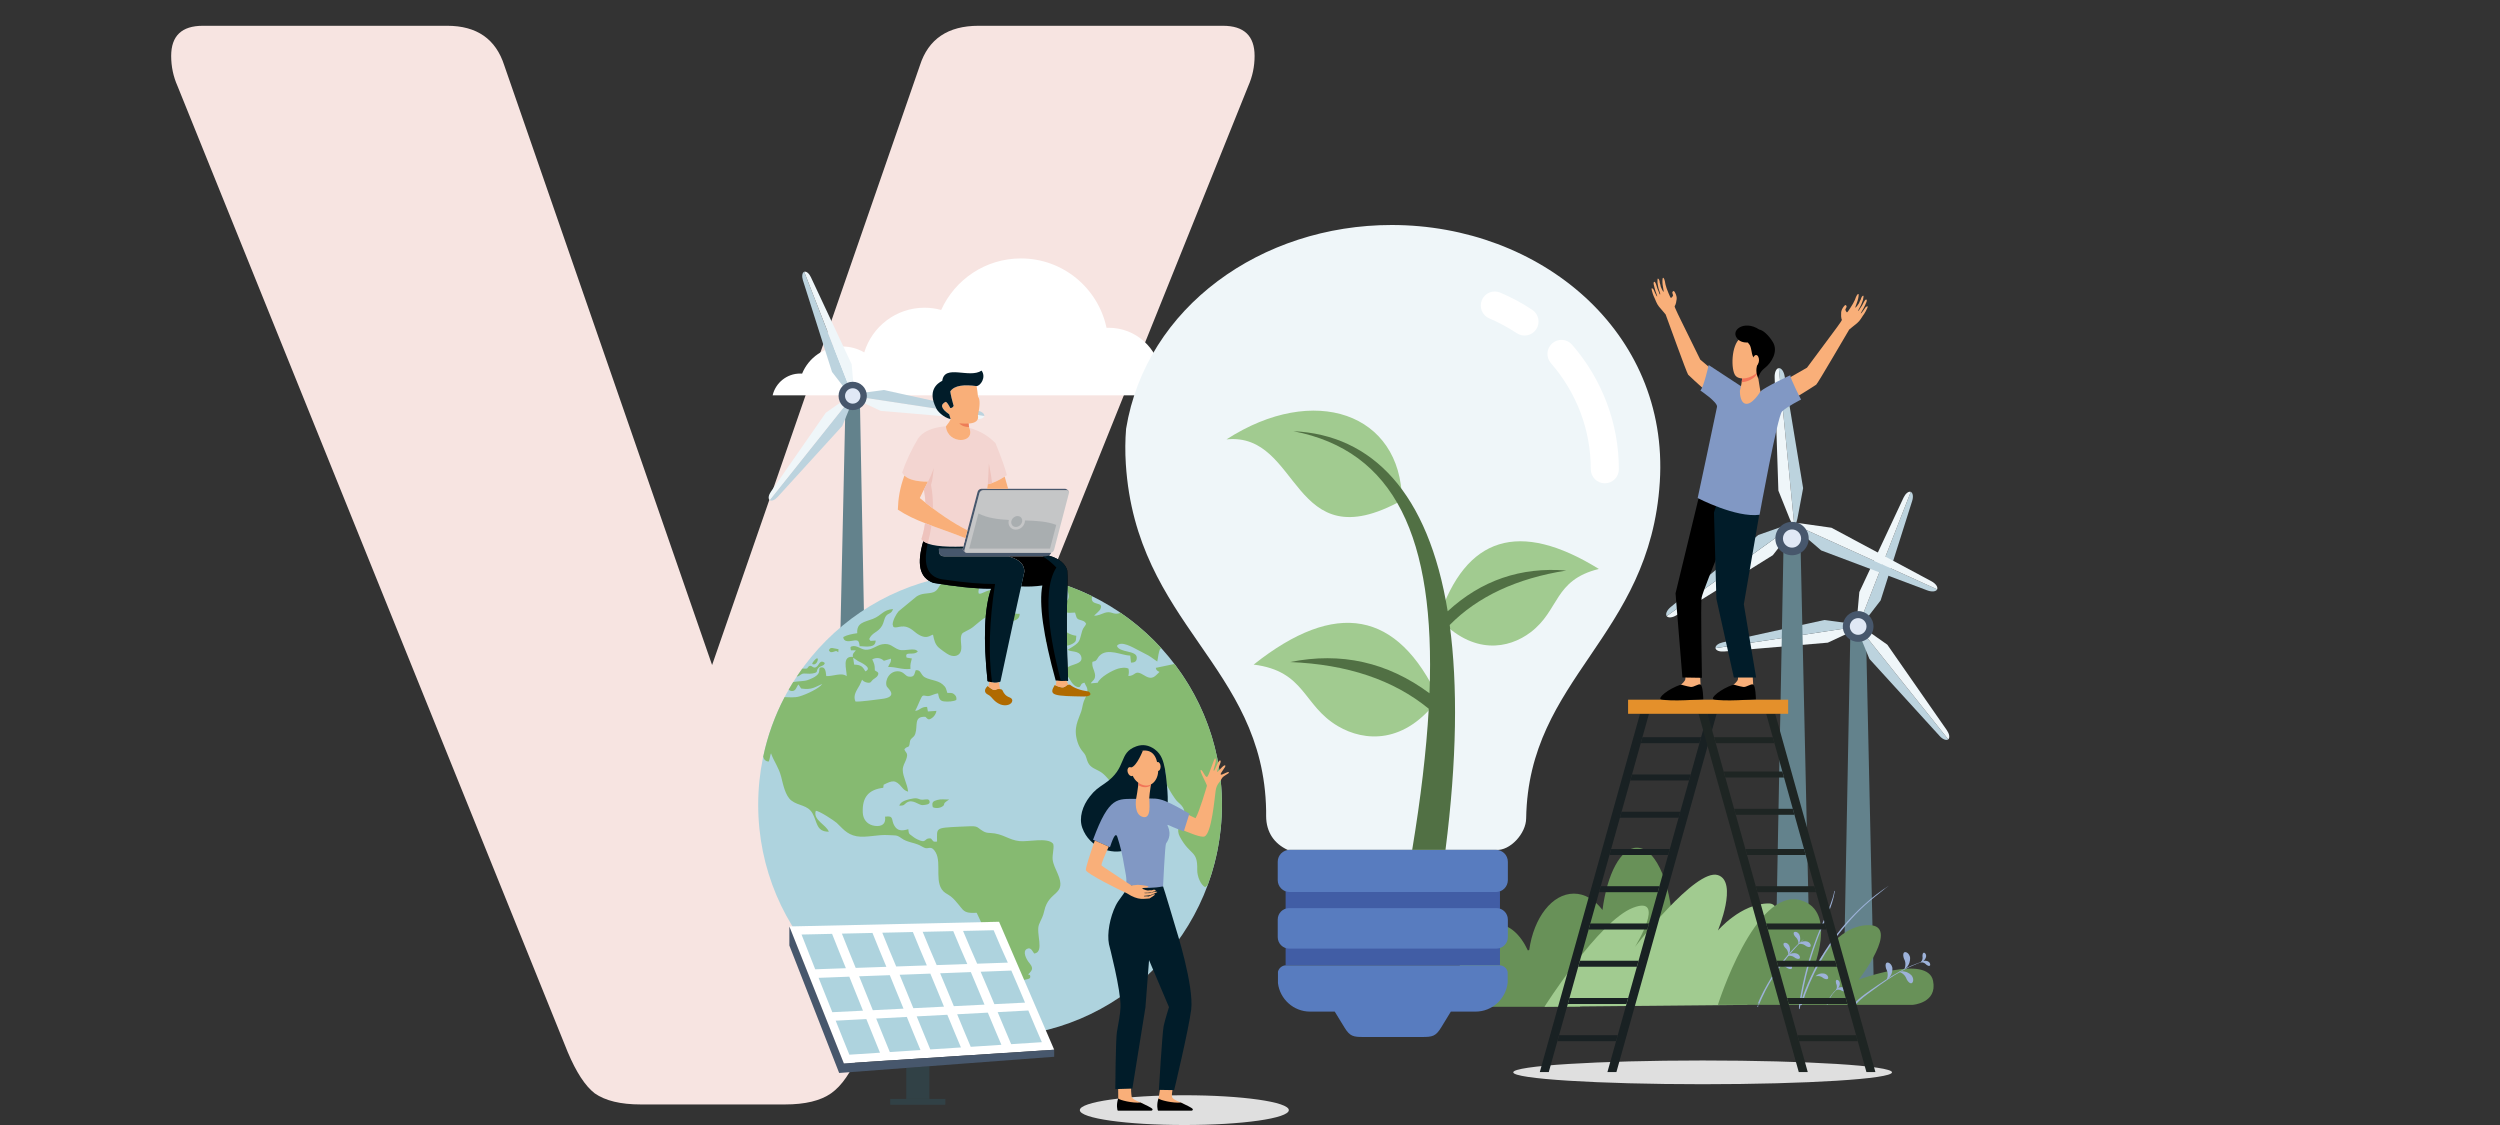 <svg width="400" height="180" viewBox="0 0 400 180" fill="none" xmlns="http://www.w3.org/2000/svg">
<rect x="0" y="0" width="400" height="180" fill="#333333" stroke="none"/>
<path d="M102.513 176.712C99.299 176.712 96.845 176.119 95.153 174.935C93.63 173.751 92.192 171.551 90.838 168.336L28.403 13.77C27.726 12.247 27.388 10.64 27.388 8.948C27.388 5.733 29.08 4.125 32.464 4.125H71.549C76.287 4.125 79.333 6.24 80.686 10.47L113.935 106.408L147.183 10.47C148.536 6.24 151.667 4.125 156.574 4.125H195.659C199.043 4.125 200.735 5.733 200.735 8.948C200.735 10.64 200.397 12.247 199.72 13.77L137.538 168.336C136.185 171.551 134.662 173.751 132.97 174.935C131.278 176.119 128.824 176.712 125.61 176.712H102.513Z" fill="#F7E4E1"/>
<g clip-path="url(#clip0_8162_22001)">
<path fill-rule="evenodd" clip-rule="evenodd" d="M189.352 63.256H123.62C124.091 61.258 125.887 59.767 128.029 59.767C128.129 59.767 128.235 59.774 128.337 59.782C129.374 57.235 131.87 55.44 134.783 55.44C136.061 55.44 137.254 55.786 138.281 56.385C139.537 52.248 143.375 49.235 147.918 49.235C148.839 49.235 149.736 49.357 150.588 49.595C152.786 44.732 157.675 41.349 163.349 41.349C170.08 41.349 175.703 46.109 177.045 52.45C177.16 52.446 177.273 52.443 177.386 52.443C181.7 52.443 185.258 55.672 185.784 59.848C187.54 60.179 188.945 61.527 189.352 63.256Z" fill="white"/>
<path fill-rule="evenodd" clip-rule="evenodd" d="M296.075 100.235H298.534L299.815 158.039H294.976L296.075 100.235Z" fill="#63828C"/>
<path fill-rule="evenodd" clip-rule="evenodd" d="M305.723 78.698L297.305 100.235C297.672 100.298 298.031 99.788 298.409 99.298L300.901 96.063L305.944 80.163C306.154 79.506 306.092 78.87 305.724 78.698H305.723Z" fill="#BCD3DE"/>
<path fill-rule="evenodd" clip-rule="evenodd" d="M305.723 78.698L297.305 100.235C296.993 100.033 297.074 99.413 297.13 98.795L297.493 94.729L304.568 79.621C304.858 79 305.338 78.571 305.723 78.697V78.698Z" fill="#EFF6F9"/>
<path fill-rule="evenodd" clip-rule="evenodd" d="M274.475 103.703L297.305 100.235C297.286 100.606 296.71 100.846 296.15 101.103L292.449 102.826L275.851 104.24C275.164 104.298 274.556 104.101 274.475 103.703Z" fill="#EFF6F9"/>
<path fill-rule="evenodd" clip-rule="evenodd" d="M274.475 103.703L297.305 100.236C297.178 99.887 296.558 99.829 295.944 99.744L291.902 99.2L275.63 102.779C274.959 102.925 274.436 103.296 274.475 103.703Z" fill="#BCD3DE"/>
<path fill-rule="evenodd" clip-rule="evenodd" d="M311.72 118.302L297.305 100.235C297.065 100.519 297.327 101.089 297.562 101.66L299.111 105.434L310.345 117.762C310.804 118.272 311.387 118.536 311.72 118.301V118.302Z" fill="#BCD3DE"/>
<path fill-rule="evenodd" clip-rule="evenodd" d="M311.721 118.302L297.305 100.235C297.635 100.064 298.131 100.445 298.636 100.798L301.971 103.15L311.498 116.837C311.89 117.405 312.021 118.03 311.721 118.302Z" fill="#EFF6F9"/>
<path fill-rule="evenodd" clip-rule="evenodd" d="M297.305 97.775C298.662 97.775 299.759 98.876 299.759 100.235C299.759 101.594 298.662 102.693 297.305 102.693C295.948 102.693 294.851 101.591 294.851 100.235C294.851 98.879 295.951 97.775 297.305 97.775Z" fill="#47576C"/>
<path fill-rule="evenodd" clip-rule="evenodd" d="M297.305 98.898C298.042 98.898 298.64 99.497 298.64 100.235C298.64 100.974 298.042 101.573 297.305 101.573C296.568 101.573 295.97 100.974 295.97 100.235C295.97 99.497 296.568 98.898 297.305 98.898Z" fill="#E0E8F5"/>
<path fill-rule="evenodd" clip-rule="evenodd" d="M285.387 86.166H288.064L289.456 149.038H284.191L285.387 86.166Z" fill="#63828C"/>
<path fill-rule="evenodd" clip-rule="evenodd" d="M284.606 58.896L287.075 83.924C287.457 83.807 287.56 83.131 287.684 82.474L288.5 78.106L285.544 60.201C285.423 59.463 285.051 58.875 284.607 58.897L284.606 58.896Z" fill="#BCD3DE"/>
<path fill-rule="evenodd" clip-rule="evenodd" d="M284.606 58.896L287.074 83.924C286.675 83.884 286.445 83.245 286.195 82.621L284.541 78.499L283.943 60.36C283.921 59.612 284.167 58.962 284.606 58.897V58.896Z" fill="#EFF6F9"/>
<path fill-rule="evenodd" clip-rule="evenodd" d="M266.665 98.579L287.074 83.925C287.24 84.292 286.798 84.81 286.385 85.342L283.649 88.836L268.261 98.421C267.627 98.817 266.941 98.926 266.665 98.578V98.579Z" fill="#EFF6F9"/>
<path fill-rule="evenodd" clip-rule="evenodd" d="M266.665 98.578L287.074 83.924C286.779 83.653 286.148 83.903 285.513 84.124L281.33 85.596L267.326 97.114C266.747 97.587 266.423 98.208 266.665 98.578Z" fill="#BCD3DE"/>
<path fill-rule="evenodd" clip-rule="evenodd" d="M309.949 94.299L287.073 83.925C286.982 84.317 287.515 84.742 288.024 85.178L291.391 88.069L308.352 94.457C309.053 94.722 309.745 94.695 309.949 94.298V94.299Z" fill="#BCD3DE"/>
<path fill-rule="evenodd" clip-rule="evenodd" d="M309.949 94.299L287.073 83.924C287.309 83.597 287.976 83.72 288.64 83.814L293.034 84.439L309.016 92.994C309.672 93.347 310.11 93.887 309.948 94.298L309.949 94.299Z" fill="#EFF6F9"/>
<path fill-rule="evenodd" clip-rule="evenodd" d="M286.725 83.496C288.197 83.496 289.392 84.692 289.392 86.166C289.392 87.64 288.197 88.84 286.725 88.84C285.253 88.84 284.055 87.645 284.055 86.166C284.055 84.687 285.251 83.496 286.725 83.496Z" fill="#47576C"/>
<path fill-rule="evenodd" clip-rule="evenodd" d="M286.725 84.711C287.526 84.711 288.176 85.368 288.176 86.166C288.176 86.964 287.527 87.624 286.725 87.624C285.924 87.624 285.273 86.974 285.273 86.166C285.273 85.358 285.922 84.711 286.725 84.711Z" fill="#E0E8F5"/>
<path fill-rule="evenodd" clip-rule="evenodd" d="M189.493 175.24C198.728 175.24 206.212 176.305 206.212 177.621C206.212 178.936 198.728 180.001 189.493 180.001C180.257 180.001 172.774 178.936 172.774 177.621C172.774 176.305 180.259 175.24 189.493 175.24Z" fill="#DFDFDF"/>
<path fill-rule="evenodd" clip-rule="evenodd" d="M137.57 63.35H135.3L134.119 116.678H138.583L137.57 63.35Z" fill="#63828C"/>
<path fill-rule="evenodd" clip-rule="evenodd" d="M128.67 43.486L136.434 63.35C136.096 63.408 135.766 62.941 135.42 62.489L133.122 59.507L128.463 44.834C128.275 44.231 128.33 43.641 128.671 43.485L128.67 43.486Z" fill="#BCD3DE"/>
<path fill-rule="evenodd" clip-rule="evenodd" d="M128.67 43.486L136.434 63.35C136.726 63.165 136.649 62.595 136.598 62.024L136.264 58.275L129.737 44.336C129.463 43.761 129.029 43.366 128.67 43.486Z" fill="#EFF6F9"/>
<path fill-rule="evenodd" clip-rule="evenodd" d="M157.496 66.549L136.434 63.35C136.452 63.691 136.986 63.915 137.5 64.153L140.911 65.741L156.229 67.045C156.856 67.1 157.418 66.919 157.495 66.547L157.496 66.549Z" fill="#EFF6F9"/>
<path fill-rule="evenodd" clip-rule="evenodd" d="M157.496 66.549L136.434 63.35C136.554 63.03 137.127 62.977 137.69 62.9L141.42 62.398L156.431 65.697C157.049 65.832 157.531 66.174 157.495 66.549H157.496Z" fill="#BCD3DE"/>
<path fill-rule="evenodd" clip-rule="evenodd" d="M123.14 80.019L136.434 63.35C136.657 63.612 136.414 64.139 136.199 64.667L134.769 68.15L124.409 79.524C123.984 79.993 123.446 80.24 123.141 80.019H123.14Z" fill="#BCD3DE"/>
<path fill-rule="evenodd" clip-rule="evenodd" d="M123.14 80.019L136.434 63.35C136.129 63.194 135.673 63.547 135.208 63.874L132.132 66.039L123.345 78.67C122.982 79.189 122.858 79.767 123.141 80.019H123.14Z" fill="#EFF6F9"/>
<path fill-rule="evenodd" clip-rule="evenodd" d="M136.434 61.083C135.186 61.083 134.17 62.1 134.17 63.35C134.17 64.6 135.186 65.618 136.434 65.618C137.682 65.618 138.699 64.604 138.699 63.35C138.699 62.096 137.686 61.083 136.434 61.083Z" fill="#47576C"/>
<path fill-rule="evenodd" clip-rule="evenodd" d="M136.434 62.119C135.757 62.119 135.204 62.672 135.204 63.35C135.204 64.028 135.757 64.586 136.434 64.586C137.11 64.586 137.668 64.033 137.668 63.35C137.668 62.667 137.116 62.119 136.434 62.119Z" fill="#E0E8F5"/>
<path fill-rule="evenodd" clip-rule="evenodd" d="M158.412 91.609C178.903 91.609 195.512 108.244 195.512 128.767C195.512 149.289 178.902 165.919 158.412 165.919C137.921 165.919 121.312 149.285 121.312 128.768C121.312 108.25 137.922 91.61 158.412 91.61V91.609Z" fill="#AED3DE"/>
<path fill-rule="evenodd" clip-rule="evenodd" d="M158.411 92.98C178.147 92.98 194.144 109 194.144 128.767C194.144 148.534 178.148 164.549 158.411 164.549C138.675 164.549 122.681 148.525 122.681 128.768C122.681 109.01 138.677 92.981 158.411 92.981V92.98Z" fill="#AED3DE"/>
<path fill-rule="evenodd" clip-rule="evenodd" d="M175.462 105.562C175.656 105.308 175.681 105.17 175.887 104.952C177.196 103.557 179.551 104.923 180.836 104.886L180.956 106.014C181.561 106.028 181.914 105.824 181.881 105.184C181.83 104.023 179.1 104.475 178.707 103.34C179.36 102.433 181.307 103.619 182.086 104.012C182.653 104.299 183.2 104.575 183.717 104.862C184.264 105.17 184.898 105.698 185.16 105.846C185.309 105.239 185.371 104.138 185.661 103.782C185.734 103.775 185.801 103.778 185.875 103.786C183.912 101.625 181.699 99.696 179.283 98.046C179.134 98.125 178.949 98.171 178.747 98.186C177.959 98.244 177.717 97.749 176.753 98.053C176.268 98.205 175.597 98.579 175.053 98.499C175.202 98.385 175.92 97.705 176.011 97.546C176.837 96.063 174.28 97.161 174.741 95.394C173.456 94.766 172.131 94.207 170.774 93.727C170.717 93.888 170.724 94.124 170.818 94.48C171.012 95.228 171.163 95.762 170.619 96.231C170.172 96.616 169.519 96.686 170.131 97.564C170.586 98.214 171.1 98.033 172.009 98.012C172.189 98.519 172.167 98.974 172.647 99.133C173.212 99.323 173.546 99.33 173.781 99.816C173.619 100.237 173.325 100.369 173.15 100.932C172.6 102.702 173.028 102.673 170.835 103.952C171.272 104.378 172.672 104.01 172.992 105.046C173.304 106.061 172.067 106.208 171.301 106.521C170.095 107.009 170.429 107.582 171.007 108.457C171.367 109.007 171.845 110.013 172.717 109.936C173.087 109.576 172.842 109.395 173.514 109.224C173.696 109.722 174.081 110.01 173.968 110.778C173.895 111.291 173.565 111.767 173.403 112.228C173.221 112.734 173.166 113.308 173 113.823C172.546 115.201 171.686 116.428 172.394 118.682C172.557 119.197 172.759 119.608 173.051 120.019C173.348 120.439 173.631 120.589 173.815 121.253C174.144 122.444 174.486 122.711 175.757 123.317C177.457 124.13 177.919 126.256 179.258 125.701C180.43 125.206 179.435 124.092 181.797 124.236C182.791 124.298 182.723 124.085 182.878 123.226C182.998 122.586 183.458 122.444 184.107 122.637C184.753 122.825 185.357 122.666 185.904 122.84C186.942 123.167 186.146 124.548 186.788 125.793C187.129 126.462 187.965 127.843 188.364 128.221C188.988 128.808 189.946 129.474 189.241 130.888C188.772 131.825 188.141 132.701 188.779 133.885C190.448 136.978 191.625 135.986 191.556 139.124C191.527 140.269 192.143 141.603 192.825 141.947C192.997 141.827 193.08 141.734 193.225 141.617C194.702 137.613 195.51 133.282 195.51 128.763C195.51 120.292 192.677 112.483 187.913 106.233L184.927 106.858C184.978 107.255 185.206 107.356 185.522 107.508C184.884 108.044 184.488 108.951 183.124 108.085C181.421 107.007 181.803 108.176 180.533 108.151C180.624 107.754 180.657 107.412 180.562 106.989C180.134 106.734 179.318 106.854 178.882 106.985C177.938 107.271 176.024 108.326 175.628 109.241L174.509 109.339C174.788 108.906 175.37 108.711 175.184 107.783C175.051 107.114 174.68 106.727 174.785 105.895C175.174 105.748 175.232 105.858 175.46 105.557L175.462 105.562ZM122.109 121.073C122.817 117.706 123.983 114.507 125.531 111.542C126.261 111.554 127.092 111.663 127.919 111.425C129.066 111.091 131.118 110.117 131.565 109.426C130.368 109.936 129.91 110.415 128.205 110.165C128.042 109.994 127.922 109.724 127.753 109.515C127.428 109.871 127.375 110.477 126.862 110.554C126.591 110.598 126.351 110.506 126.183 110.347C126.421 109.933 126.663 109.529 126.913 109.125C127.676 108.981 128.662 109.017 129.224 108.813C131.846 107.88 130.754 107.094 131.238 106.814C132.062 106.567 132.126 107.461 132.199 108.173C133.234 108.25 134.653 107.531 135.475 108.192C135.449 106.957 134.689 104.948 136.465 105.096C136.393 104.668 136.491 104.581 136.758 104.272C136.944 104.055 136.802 104.257 136.915 104.058H136.149C136.09 103.719 135.964 103.512 136.305 103.413C137.105 103.185 137.684 103.901 138.474 103.956C139.494 104.029 140.205 103.262 141.163 103.083C142.498 102.836 142.868 103.626 143.844 103.953C144.759 104.258 146.4 103.524 146.845 104.247C146.136 104.971 144.683 104.086 145.057 105.213L145.895 105.356C145.747 106.072 145.612 106.176 145.674 107.027C144.332 107.183 143.407 106.69 142.103 106.715C142.289 106.14 142.583 106.118 142.561 105.385L141.421 105.728C141.408 105.721 141.39 105.701 141.382 105.694C140.892 105.235 140.184 105.158 139.564 105.5C139.884 106.267 139.96 106.256 139.975 107.263C140.258 107.48 140.715 107.528 140.457 108.049C140.291 108.379 139.96 108.501 139.686 108.732C139.33 109.018 139.426 109.305 138.817 109.229C138.45 109.181 138.056 108.964 137.936 108.749C137.775 109.064 137.719 109.306 137.544 109.622C137.073 110.471 136.437 111.245 136.869 112.238C137.58 112.322 140.07 111.944 140.947 111.849C143.98 111.529 141.967 110.093 141.861 109.785C141.531 108.837 142.356 107.206 143.893 107.423C144.623 107.529 144.866 108.164 145.341 108.248C146.361 108.426 146.285 107.804 146.509 107.238C147.267 107.132 147.286 107.746 147.711 108.168C148.35 108.804 150.007 108.774 150.797 109.484C151.408 110.027 151.299 110.041 151.575 110.868C152.047 110.902 152.286 110.777 152.649 111.071C152.891 111.268 153.101 111.504 153.004 111.992C152.615 112.242 151.621 112.3 151.02 112.223C150.265 112.129 150.235 111.598 150.086 110.934C149.579 110.999 149.179 111.228 148.758 111.338C148.078 111.511 147.744 111.011 147.452 111.544C147.094 112.21 146.792 113.095 146.427 113.729C147.083 113.741 147.348 113.056 148.331 113.106L148.464 113.832L149.825 113.741C149.761 114.247 149.426 114.655 149.157 114.85C148.526 115.312 148.456 115.047 148.059 114.687C146.143 114.61 146.887 116.072 146.443 117.412C146.212 118.112 145.653 118.03 145.581 118.716C145.453 119.9 145.251 119.202 144.7 119.885C144.88 120.499 145.404 120.395 144.971 121.545C144.77 122.088 144.436 122.533 144.441 123.195C144.452 124.293 145.166 125.391 145.302 126.67C144.819 126.542 144.54 126.258 144.315 125.982C143.277 124.707 142.805 124.844 141.384 125.557L141.318 126.045C139.008 126.338 137.937 127.504 138.042 130.005C138.088 131.085 138.706 131.807 139.606 132.062C140.622 132.341 141.829 132.141 141.604 130.67C143.12 130.447 142.522 131.17 143.117 132.144C143.6 132.93 144.26 132.998 145.328 132.668C145.424 133.38 145.354 133.344 145.828 133.678C146.169 133.917 146.274 134.049 146.74 134.282C148.39 135.102 147.753 133.988 148.956 134.164C149.323 134.502 149.155 134.751 149.929 134.648C149.921 132.423 149.576 132.467 153.49 132.272C156.872 132.106 155.922 132.166 157.301 132.991C157.675 133.215 157.957 133.26 158.451 133.278C160.494 133.358 161.387 134.42 163.167 134.582C164.528 134.709 167.562 133.968 168.457 134.952C168.772 135.301 168.325 136.786 168.426 137.554C168.523 138.302 168.923 139.088 169.205 139.728C170.801 143.369 167.79 142.369 167.08 145.757C166.883 146.687 166.568 147.108 166.251 147.895C165.685 149.305 167.18 152.318 165.485 152.568C165.239 152.344 164.989 151.428 164.278 151.841C163.566 152.252 164.241 153.524 164.63 153.997C165.294 154.807 165.345 155.12 164.495 155.904L164.774 156.01C164.844 156.097 164.87 156.26 164.832 156.392C164.714 156.803 163.723 156.594 162.942 157.205C162.887 158.648 163.166 159.742 163.545 161.01C163.691 161.485 163.813 162.306 164.15 162.561C164.695 162.968 165.711 162.26 165.764 163.203C165.118 163.501 163.57 163.793 162.729 163.43C162.187 163.196 161.56 162.196 161.208 161.506L159.126 156.703C158.821 155.609 159.264 154.599 159.18 153.455C159.101 152.404 158.828 151.619 158.42 150.769C157.712 149.304 156.96 147.423 156.268 146.048C155.266 146.077 154.599 146.106 154.041 145.543C153.851 145.355 153.627 145.028 153.426 144.797C152.996 144.297 152.64 143.816 152.102 143.407C151.823 143.191 151.559 143.077 151.269 142.88C149.31 141.543 150.729 138.218 149.727 136.417C149.053 135.21 148.609 135.845 148.051 135.693C147.777 135.617 147.422 135.371 147.143 135.242C146.134 134.775 145.114 134.763 144.252 134.129C143.411 133.518 143.287 133.705 142.146 133.617C140.417 133.493 138.588 134.079 137.061 133.802C135.403 133.504 134.681 132.371 133.86 131.652C133.461 131.299 131.052 129.701 130.529 129.733C130.025 131.186 132.212 131.967 132.612 133.076C130.576 133.065 130.793 131.556 130.003 130.146C129.226 128.761 127.792 128.985 126.625 128.088C125.638 127.332 125.294 125.478 124.985 124.279C124.582 122.713 123.808 121.829 123.364 120.529L123.287 120.723C123.181 121.077 123.152 121.532 122.997 121.848C122.506 121.83 122.212 121.511 122.11 121.07L122.109 121.073ZM127.472 108.258C127.882 108.211 128.007 107.95 128.377 107.807C128.692 107.689 129.415 107.872 130.017 107.756C131.047 107.554 130.469 107.418 130.953 106.863C131.272 106.488 131.889 106.594 131.966 106.072C131.272 105.493 131.089 106.238 130.796 106.551C130.1 107.299 129.908 106.173 129.382 106.642C129.16 106.837 129.303 107.002 128.815 106.984C128.573 106.976 128.441 106.972 128.352 106.995C128.051 107.408 127.761 107.83 127.473 108.26L127.472 108.258ZM130.024 106.275C130.905 106.609 131.312 104.283 130.088 105.929C129.842 106.263 130.024 106.275 130.024 106.275ZM132.625 104.062C132.802 104.37 132.959 104.409 133.34 104.294C133.859 104.133 133.747 104.092 134.126 104.356L134.162 103.875C133.398 103.769 132.816 103.409 132.625 104.061V104.062ZM149.242 129.144C149.686 129.381 150.404 129.315 150.824 129.007C151.355 128.617 150.64 128.73 151.7 128.033C151.719 128.021 151.741 128.007 151.755 127.996L151.859 127.916C151.203 127.938 150.611 127.814 149.966 127.993C149.272 128.181 149.056 128.368 149.243 129.145L149.242 129.144ZM143.902 128.919C144.757 128.898 144.62 128.731 145.052 128.431C146.042 127.751 147.004 128.886 147.653 128.817C148.085 128.771 148.806 128.742 148.742 128.273C148.665 127.729 148.156 127.92 147.66 127.953C147.007 127.993 146.967 127.623 146.147 127.751C145.357 127.876 144.011 128.18 143.902 128.918V128.919ZM160.932 100.286C161.113 100.093 161.117 99.861 161.339 99.665C161.795 99.262 163.133 99.454 163.152 98.211C162.778 98.182 162.645 98.244 162.285 98.134C161.479 97.887 161.411 98.266 160.976 98.582C160.628 98.839 160.532 98.666 160.123 98.774C159.685 98.891 158.992 99.334 159.517 99.709C159.714 99.846 160.632 100.195 160.932 100.286ZM167.282 102.561C167.462 102.201 168.148 101.5 168.115 101.187C168.065 100.72 167.762 101.176 168.065 100.32C168.191 99.956 168.205 99.814 168.272 99.432C169.335 99.655 170.191 101.471 172.212 101.724C172.109 102.366 172.274 102.525 171.809 102.869C171.537 103.072 171.084 103.259 170.733 103.302C169.713 103.417 169.773 102.311 169.328 101.837C168.338 101.841 169.081 102.71 168.511 103.016C168.101 103.23 167.503 102.76 167.282 102.561ZM137.159 101.315C136.362 101.416 135.476 101.606 134.921 101.929C134.962 102.667 135.687 102.663 136.373 102.525C137.317 102.34 137.439 102.496 137.541 103.387C138.843 103.466 140.094 103.642 140.105 102.488L139.268 102.543C139.097 102.267 139.264 102.437 139.058 102.274C139.548 101.129 140.465 101.26 141.143 100.093C141.42 99.618 141.451 98.99 141.767 98.557C142.134 98.056 142.62 98.263 142.889 97.448C141.275 97.561 141.068 98.469 139.668 99.019C138.325 99.545 137.031 99.592 137.16 101.315H137.159ZM142.944 100.309C143.63 100.677 144.533 99.542 146.241 101C148.171 102.649 148.868 101.565 149.282 101.551C149.466 102.488 149.637 103.08 150.148 103.571C150.382 103.792 151.447 104.603 151.883 104.795C152.774 105.188 153.57 104.886 153.76 104.093C153.959 103.251 153.501 102.146 153.908 101.43C154.086 101.115 154.982 100.875 155.683 100.327C156.256 99.875 156.706 99.442 157.323 99.008C157.759 98.7 158.941 98.215 159.11 97.83C159.347 97.3 158.346 96.413 158.643 95.523C159.018 95.335 159.565 95.512 160.037 95.403C160.573 95.28 160.478 95.034 160.693 94.535C161.056 93.693 162.314 93.95 161.827 92.834C161.085 92.599 159.93 93.815 159.483 94.124C158.787 94.604 158.794 94.116 157.307 94.825C157.212 94.869 157.05 94.946 156.962 94.965C156.661 95.027 156.631 94.957 156.581 94.936C156.475 94.415 156.694 94.084 156.842 93.646C157.043 93.067 157.329 92.716 157.296 92.395C157.19 91.447 155.764 92.574 154.933 92.604C154.39 92.622 153.921 92.402 153.452 92.655C152.868 92.97 153.191 93.533 152.684 93.643C151.79 93.831 151.048 92.414 150.227 93.908C149.698 94.867 149.207 94.838 147.895 94.995C147.395 95.055 146.996 95.219 146.647 95.44L143.791 97.791C143.411 98.21 142.84 99.249 142.822 99.9L142.943 100.311L142.944 100.309ZM137.258 105.75L136.503 105.231L136.664 106.337C137.944 106.359 138.083 106.844 138.465 107.422C139.74 106.83 137.555 105.922 137.258 105.75Z" fill="#86BA71"/>
<path fill-rule="evenodd" clip-rule="evenodd" d="M239.438 147.861C241.463 147.861 243.27 149.499 244.459 152.074C244.532 152.045 244.606 152.019 244.675 151.994C245.408 146.833 248.328 142.98 251.822 142.98C253.582 142.98 255.16 143.964 256.398 145.599C257.141 139.82 259.326 135.632 261.909 135.632C265.099 135.632 267.686 142.042 267.686 149.945C267.686 150.654 267.665 151.351 267.624 152.03H258.916C259.044 152.832 259.123 153.669 259.148 154.522C259.166 155.094 259.122 155.657 259.073 156.204H252.185C252.632 157.313 252.882 158.566 252.882 159.896C252.882 160.3 252.86 160.699 252.813 161.089H233.011C232.967 160.538 232.941 159.976 232.941 159.407C232.941 153.033 235.851 147.862 239.439 147.862L239.438 147.861Z" fill="#689158"/>
<path fill-rule="evenodd" clip-rule="evenodd" d="M247.115 161.087C247.115 161.087 255.808 147.348 261.281 145.241C266.751 143.133 261.596 151.504 261.596 151.504C261.596 151.504 271.298 138.878 274.861 140.015C278.126 141.059 274.861 148.885 274.861 148.885C274.861 148.885 278.54 144.55 282.999 144.55C287.459 144.55 279.552 160.779 279.552 160.779L247.115 161.087Z" fill="#A1CB90"/>
<path fill-rule="evenodd" clip-rule="evenodd" d="M274.861 160.779C274.861 160.779 280.804 141.873 288.165 144.057C294.13 145.829 289.889 155.343 290.252 154.91C290.615 154.477 293.814 148.022 298.989 148.022C304.163 148.022 297.404 156.739 297.404 156.739C297.404 156.739 308.43 152.64 309.293 156.942C310.011 160.513 306.002 160.78 306.002 160.78H274.861V160.779Z" fill="#689158"/>
<path fill-rule="evenodd" clip-rule="evenodd" d="M302.216 141.732C301.868 141.945 301.549 142.229 301.23 142.482C299.495 143.867 297.733 145.207 295.338 148.024C292.137 151.791 289.748 156.069 288.285 160.742C288.234 160.908 287.973 160.835 288.028 160.669C288.975 157.665 290.321 154.791 292.012 152.134C296.582 144.96 302.283 141.694 302.218 141.731L302.216 141.732Z" fill="#9DB2D9"/>
<path fill-rule="evenodd" clip-rule="evenodd" d="M293.575 142.595C293.19 145.127 291.877 147.403 290.97 149.765C288.546 156.083 288.146 160.893 287.929 161.429C287.908 161.484 287.838 161.473 287.831 161.414C287.773 160.919 288.307 157.454 289.36 153.851C291.111 147.856 292.945 145.516 293.491 142.573C293.502 142.518 293.582 142.54 293.575 142.595Z" fill="#9DB2D9"/>
<path fill-rule="evenodd" clip-rule="evenodd" d="M288.564 150.3C286.165 152.691 284.077 155.406 282.512 158.421C282.075 159.263 281.705 160.137 281.319 161.008C281.268 161.125 281.072 161.044 281.115 160.92C281.158 160.802 281.202 160.685 281.242 160.564C281.268 160.492 281.396 160.495 281.384 160.583C281.366 160.708 281.351 160.83 281.337 160.954C281.264 160.942 281.191 160.932 281.114 160.92C281.71 159.343 282.533 157.823 283.421 156.397C286.085 152.124 288.835 150.027 288.563 150.3H288.564Z" fill="#9DB2D9"/>
<path fill-rule="evenodd" clip-rule="evenodd" d="M285.589 151.599C285.658 151.679 285.92 151.883 286.021 152.177C286.147 152.456 286.122 152.824 286.11 152.812C286.092 152.819 286.351 152.547 286.391 152.151C286.459 151.775 286.319 151.272 286.154 151.122C285.86 150.771 285.428 150.786 285.368 150.981C285.303 151.173 285.443 151.409 285.589 151.598V151.599Z" fill="#9DB2D9"/>
<path fill-rule="evenodd" clip-rule="evenodd" d="M287.219 149.848C287.288 149.928 287.548 150.137 287.651 150.431C287.776 150.707 287.749 151.077 287.742 151.066C287.723 151.073 287.977 150.797 288.021 150.405C288.088 150.023 287.948 149.524 287.784 149.373C287.49 149.02 287.056 149.035 286.998 149.23C286.928 149.428 287.075 149.663 287.219 149.848Z" fill="#9DB2D9"/>
<path fill-rule="evenodd" clip-rule="evenodd" d="M288.979 151.375C288.888 151.32 288.642 151.099 288.333 151.048C288.04 150.971 287.684 151.063 287.695 151.07C287.69 151.089 287.915 150.791 288.293 150.681C288.656 150.546 289.17 150.597 289.345 150.731C289.741 150.96 289.801 151.393 289.621 151.486C289.442 151.589 289.184 151.486 288.979 151.375Z" fill="#9DB2D9"/>
<path fill-rule="evenodd" clip-rule="evenodd" d="M287.251 153.275C287.156 153.217 286.914 152.999 286.605 152.948C286.311 152.871 285.952 152.963 285.966 152.97C285.962 152.989 286.187 152.691 286.564 152.577C286.924 152.445 287.438 152.497 287.617 152.632C288.013 152.861 288.075 153.294 287.892 153.385C287.715 153.486 287.456 153.385 287.251 153.275Z" fill="#9DB2D9"/>
<path fill-rule="evenodd" clip-rule="evenodd" d="M285.985 154.899C285.894 154.841 285.651 154.623 285.343 154.568C285.05 154.491 284.69 154.586 284.705 154.594C284.697 154.612 284.921 154.31 285.303 154.201C285.662 154.067 286.177 154.119 286.355 154.252C286.749 154.481 286.811 154.913 286.631 155.009C286.448 155.112 286.195 155.009 285.985 154.899Z" fill="#9DB2D9"/>
<path fill-rule="evenodd" clip-rule="evenodd" d="M291.77 156.519C291.681 156.461 291.437 156.243 291.129 156.192C290.835 156.118 290.476 156.207 290.49 156.214C290.483 156.233 290.709 155.935 291.086 155.822C291.447 155.688 291.963 155.743 292.136 155.877C292.535 156.107 292.595 156.538 292.417 156.634C292.235 156.732 291.981 156.634 291.769 156.52L291.77 156.519Z" fill="#9DB2D9"/>
<path fill-rule="evenodd" clip-rule="evenodd" d="M294.268 158.05C294.126 158.137 293.777 158.432 293.596 158.617C293.102 159.122 292.653 159.833 292.41 160.644C292.396 160.699 292.391 160.743 292.341 160.776L292.307 160.765C292.274 160.71 292.3 160.659 292.319 160.604C292.434 160.197 292.667 159.689 293.023 159.194C293.625 158.355 294.072 158.162 294.263 158.047L294.267 158.051L294.268 158.05Z" fill="#9DB2D9"/>
<path fill-rule="evenodd" clip-rule="evenodd" d="M294.753 158.55C294.678 158.514 294.459 158.362 294.209 158.348C293.971 158.314 293.691 158.424 293.706 158.428C293.701 158.439 293.85 158.179 294.143 158.057C294.42 157.915 294.837 157.911 294.989 158.002C295.323 158.148 295.412 158.488 295.275 158.579C295.143 158.675 294.93 158.62 294.752 158.55H294.753Z" fill="#9DB2D9"/>
<path fill-rule="evenodd" clip-rule="evenodd" d="M293.77 157.342C293.796 157.426 293.919 157.657 293.897 157.907C293.902 158.15 293.761 158.413 293.753 158.403C293.742 158.403 294.018 158.285 294.176 158.013C294.352 157.756 294.414 157.345 294.344 157.181C294.242 156.825 293.919 156.691 293.809 156.813C293.698 156.934 293.727 157.155 293.769 157.342H293.77Z" fill="#9DB2D9"/>
<path fill-rule="evenodd" clip-rule="evenodd" d="M307.914 153.788C304.54 154.822 301.623 156.963 298.818 159.038C296.925 160.441 297.084 160.705 296.689 160.938C296.624 160.974 296.543 160.912 296.562 160.835C296.664 160.482 297.052 160.181 297.313 159.938C297.618 159.655 297.945 159.394 298.278 159.142C298.99 158.612 299.734 158.115 300.466 157.609C301.962 156.588 303.492 155.604 305.128 154.822C306.025 154.394 306.95 154.035 307.908 153.762C307.922 153.755 307.93 153.784 307.915 153.788H307.914Z" fill="#9DB2D9"/>
<path fill-rule="evenodd" clip-rule="evenodd" d="M304.605 153.308C304.656 153.443 304.881 153.827 304.866 154.253C304.888 154.664 304.675 155.119 304.667 155.097C304.641 155.104 305.1 154.881 305.342 154.407C305.618 153.959 305.687 153.262 305.556 152.99C305.361 152.405 304.804 152.204 304.631 152.423C304.453 152.632 304.514 153 304.605 153.308Z" fill="#9DB2D9"/>
<path fill-rule="evenodd" clip-rule="evenodd" d="M301.777 154.976C301.828 155.115 302.054 155.498 302.039 155.924C302.061 156.335 301.842 156.785 301.839 156.768C301.813 156.772 302.267 156.549 302.514 156.077C302.79 155.63 302.855 154.932 302.725 154.66C302.532 154.071 301.978 153.874 301.803 154.09C301.626 154.3 301.688 154.671 301.777 154.976Z" fill="#9DB2D9"/>
<path fill-rule="evenodd" clip-rule="evenodd" d="M305.101 156.746C305.033 156.618 304.902 156.188 304.579 155.916C304.293 155.622 303.813 155.478 303.824 155.495C303.803 155.513 304.275 155.324 304.79 155.46C305.302 155.557 305.86 155.98 305.973 156.259C306.274 156.802 306.046 157.346 305.769 157.327C305.493 157.316 305.265 157.022 305.102 156.747L305.101 156.746Z" fill="#9DB2D9"/>
<path fill-rule="evenodd" clip-rule="evenodd" d="M308.236 154.369C308.167 154.314 307.998 154.112 307.762 154.035C307.536 153.941 307.242 153.973 307.249 153.984C307.242 153.996 307.455 153.785 307.768 153.737C308.074 153.672 308.476 153.774 308.599 153.9C308.889 154.127 308.889 154.473 308.734 154.528C308.58 154.591 308.388 154.481 308.236 154.369Z" fill="#9DB2D9"/>
<path fill-rule="evenodd" clip-rule="evenodd" d="M307.59 152.948C307.594 153.035 307.653 153.294 307.569 153.528C307.506 153.766 307.304 153.983 307.304 153.973C307.29 153.969 307.587 153.925 307.811 153.701C308.044 153.499 308.207 153.116 308.181 152.937C308.174 152.569 307.898 152.359 307.761 152.451C307.619 152.537 307.59 152.756 307.59 152.948Z" fill="#9DB2D9"/>
<path fill-rule="evenodd" clip-rule="evenodd" d="M185.952 145.329C186.3 145.63 186.677 145.758 187.119 145.663C186.706 145.979 186.129 145.736 185.952 145.329Z" fill="#F48661"/>
<path fill-rule="evenodd" clip-rule="evenodd" d="M187.515 175.478C187.45 175.008 187.595 174.201 187.966 172.936C187.236 172.936 186.627 172.616 185.884 172.628C185.681 173.817 185.365 175.768 185.365 175.768L185.332 177.312L190.505 177.348C190.505 177.348 190.461 177.374 188.938 176.408C188.825 176.335 187.582 175.931 187.516 175.478H187.515Z" fill="#F9AF79"/>
<path fill-rule="evenodd" clip-rule="evenodd" d="M185.31 177.708H190.646C190.845 177.689 190.893 177.525 190.824 177.428C190.683 177.224 189.642 176.734 188.941 176.407C187.716 176.533 185.552 176.029 185.361 175.746C185.024 176.686 185.197 177.682 185.31 177.708Z" fill="black"/>
<path fill-rule="evenodd" clip-rule="evenodd" d="M181.069 175.478C181.004 175.008 180.894 174.42 181.058 172.852C180.328 172.856 179.636 172.719 178.894 172.73C178.894 173.954 178.92 175.767 178.92 175.767L178.887 177.311L184.062 177.347C184.062 177.347 184.019 177.373 182.494 176.407C182.379 176.334 181.133 175.93 181.069 175.477V175.478Z" fill="#F9AF79"/>
<path fill-rule="evenodd" clip-rule="evenodd" d="M178.862 177.708H184.203C184.404 177.689 184.45 177.525 184.381 177.428C184.239 177.224 183.194 176.734 182.494 176.407C181.268 176.533 179.108 176.029 178.917 175.746C178.576 176.686 178.749 177.682 178.862 177.708Z" fill="black"/>
<path fill-rule="evenodd" clip-rule="evenodd" d="M184.83 130.729L186.775 128.672C186.775 128.672 188.862 129.819 191.289 130.914C191.957 129.752 193.045 125.921 193.107 125.74C193.165 125.558 191.829 123.258 192.127 123.199C192.427 123.141 192.813 124.426 193.128 124.297C193.443 124.166 194.257 121.183 194.445 121.347C194.8 121.652 194.018 123.203 194.205 123.316C194.395 123.429 194.869 121.597 195.229 121.674C195.596 121.753 194.619 123.341 194.729 123.493C194.833 123.646 195.848 122.156 196.06 122.501C196.175 122.691 195.123 123.798 195.337 123.926C195.554 124.05 196.502 123.348 196.615 123.573C196.732 123.801 195.733 124.039 195.452 124.612C195.177 125.182 194.674 125.408 194.506 126.493C194.34 127.576 193.882 133.372 192.704 133.84C191.674 134.244 184.83 130.728 184.83 130.728V130.729Z" fill="#F9AF79"/>
<path fill-rule="evenodd" clip-rule="evenodd" d="M186.089 141.818L184.507 142.702L181.3 147.614L187.037 161.141C187.037 161.141 186.391 163.173 186.18 164.19C185.963 165.256 185.421 174.38 185.421 174.38L187.867 174.421C187.867 174.421 190.193 164.707 190.589 161.553C191.064 157.725 188.153 148.603 188.153 148.603C187.613 146.747 186.441 142.916 186.441 142.916C186.441 142.916 186.155 141.983 186.089 141.819V141.818Z" fill="#011C29"/>
<path fill-rule="evenodd" clip-rule="evenodd" d="M180.594 139.973C180.594 139.973 180.759 141.132 180.103 142.447C179.709 143.25 179.02 143.883 178.525 144.867C177.597 146.733 177.09 149.377 177.437 151.078C177.437 151.078 179.365 158.444 179.288 161.134C179.262 162.128 178.921 163.914 178.705 165.126C178.511 166.193 178.446 174.256 178.446 174.256L181.181 174.174L183.271 161.167L184.155 149.606L186.089 141.819L180.592 139.974L180.594 139.973Z" fill="#011C29"/>
<path fill-rule="evenodd" clip-rule="evenodd" d="M186.384 123.001C186.139 121.859 185.89 120.716 184.757 119.89C183.839 119.226 182.852 119.034 181.807 119.415C178.844 120.489 180.439 122.844 176.76 125.352C175.618 126.132 175.185 126.406 174.366 127.444C173.216 128.899 172.587 130.849 173.168 132.459C174.359 135.78 178.057 136.74 179.99 136.035C183.589 134.724 186.586 130.151 186.788 128.905C187 127.572 186.538 123.739 186.383 123.001H186.384Z" fill="#011C29"/>
<path fill-rule="evenodd" clip-rule="evenodd" d="M186.957 132.019C187.827 132.423 189.407 133.03 189.407 133.03L190.303 130.184C185.23 127.296 185.629 127.764 181.823 127.818C178.778 127.862 177.505 127.281 174.886 134.363C174.886 134.363 176.877 135.26 177.592 135.546C177.9 134.671 178.455 132.927 178.778 133.922C179.269 135.424 179.624 136.943 179.867 138.504C180.02 139.432 180.35 140.616 180.175 141.56C180.175 141.56 182.247 141.989 183.828 142.059H183.842C184.604 142.04 185.389 141.971 186.088 141.818C186.088 141.818 186.398 135.252 186.56 134.976C186.746 134.675 187.521 133.694 186.861 132.225C186.746 131.968 186.774 131.938 186.955 132.018L186.957 132.019Z" fill="#8198C4"/>
<path fill-rule="evenodd" clip-rule="evenodd" d="M183.147 143.422C183.187 143.426 183.348 143.407 183.481 143.41C183.663 143.415 183.822 143.439 183.822 143.439C183.822 143.439 183.894 143.377 184.03 143.312C184.087 143.286 184.181 143.279 184.244 143.246C184.309 143.217 184.368 143.162 184.429 143.133C184.588 143.066 184.737 143.047 184.787 143.133C184.827 143.203 183.927 143.752 183.927 143.752C183.097 143.759 182.225 144.183 180.296 142.922C179.192 142.439 173.844 139.793 173.737 139.216C173.675 138.893 174.498 136.39 175.169 134.485C175.685 134.719 176.787 135.209 177.402 135.466C176.835 136.666 176.17 138.254 176.24 138.446C176.258 138.501 176.324 138.592 179.94 140.961C180.036 141.019 180.125 141.082 180.219 141.146C180.473 141.31 180.748 141.488 181.036 141.678L182.067 141.568C182.067 141.568 183.699 141.681 183.75 141.869C183.77 141.953 183.633 141.996 183.469 142.022H183.462C183.44 142.026 183.414 142.03 183.39 142.03H183.386C183.208 142.051 183.016 142.056 182.973 142.073C182.922 142.088 182.816 142.13 182.726 142.192C183.746 142.61 183.665 142.46 184.003 142.439C184.089 142.433 184.18 142.457 184.26 142.45C184.395 142.439 184.503 142.357 184.608 142.349C184.764 142.342 184.891 142.415 184.92 142.443C184.954 142.479 184.887 142.534 184.757 142.592C183.971 142.934 183.321 142.802 183.109 142.854C182.973 142.887 183.227 142.941 183.626 142.897C183.728 142.886 183.857 142.923 183.988 142.89C184.076 142.872 184.154 142.813 184.242 142.796C184.322 142.776 184.406 142.776 184.474 142.765C184.561 142.75 184.682 142.681 184.752 142.673C185.015 142.644 185.141 142.688 185.17 142.714C185.228 142.769 184.047 143.221 184.047 143.221C184.047 143.221 183.226 143.339 183.045 143.339C183.045 143.339 182.932 143.39 183.146 143.423L183.147 143.422Z" fill="#F9AF79"/>
<path fill-rule="evenodd" clip-rule="evenodd" d="M182.197 125.017C182.197 125.017 181.966 126.891 181.827 127.542C181.686 128.222 181.467 130.37 182.879 130.719C184.291 131.067 183.854 128.383 183.88 127.691C183.902 126.997 184.301 124.581 184.301 124.581L182.196 125.017H182.197Z" fill="#F9AF79"/>
<path fill-rule="evenodd" clip-rule="evenodd" d="M182.12 125.613C182.135 125.624 182.146 125.631 182.161 125.642C182.941 126.089 183.62 126.017 184.13 125.671C184.221 125.068 184.301 124.581 184.301 124.581L182.196 125.017C182.196 125.017 182.163 125.264 182.119 125.613H182.12Z" fill="#F27458"/>
<path fill-rule="evenodd" clip-rule="evenodd" d="M182.621 120.129C182.621 120.129 181.793 120.363 181.315 121.187C180.839 122.009 180.6 124.371 182.357 125.377C184.112 126.384 185.357 124.769 185.303 123.261C185.252 121.749 184.83 119.75 182.621 120.128V120.129Z" fill="#F9AF79"/>
<path fill-rule="evenodd" clip-rule="evenodd" d="M185.695 122.611C185.713 123.004 185.541 123.331 185.317 123.342C185.093 123.354 184.889 123.048 184.871 122.652C184.852 122.259 185.02 121.932 185.248 121.921C185.472 121.91 185.673 122.219 185.695 122.611Z" fill="#F9AF79"/>
<path fill-rule="evenodd" clip-rule="evenodd" d="M182.868 120.069C182.868 120.069 181.921 122.539 180.997 122.799C180.072 123.066 180.147 124.279 180.147 124.279C180.147 124.279 180.024 121.469 180.872 120.782C181.718 120.095 182.868 120.068 182.868 120.068V120.069Z" fill="#011C29"/>
<path fill-rule="evenodd" clip-rule="evenodd" d="M181.396 123.287C181.536 123.672 181.441 124.066 181.184 124.158C180.927 124.257 180.601 124.024 180.459 123.636C180.315 123.251 180.409 122.857 180.667 122.763C180.928 122.666 181.251 122.898 181.397 123.287H181.396Z" fill="#F9AF79"/>
<path fill-rule="evenodd" clip-rule="evenodd" d="M272.424 169.677C255.686 169.677 242.12 170.526 242.12 171.573C242.12 172.619 255.687 173.475 272.424 173.475C289.16 173.475 302.722 172.624 302.722 171.573C302.722 170.522 289.155 169.677 272.424 169.677Z" fill="#DFDFDF"/>
<path fill-rule="evenodd" clip-rule="evenodd" d="M262.402 114.206H263.838L247.801 171.534H246.366L262.402 114.206Z" fill="#192123"/>
<path fill-rule="evenodd" clip-rule="evenodd" d="M273.224 114.206H274.662L258.625 171.534H257.187L273.224 114.206Z" fill="#192123"/>
<path fill-rule="evenodd" clip-rule="evenodd" d="M262.789 117.957H272.176L271.907 118.916H262.521L262.789 117.957Z" fill="#192123"/>
<path fill-rule="evenodd" clip-rule="evenodd" d="M261.12 123.915H270.506L270.238 124.879H260.852L261.12 123.915Z" fill="#192123"/>
<path fill-rule="evenodd" clip-rule="evenodd" d="M285.175 123.446H275.789L276.059 124.407H285.444L285.175 123.446Z" fill="#1E2523"/>
<path fill-rule="evenodd" clip-rule="evenodd" d="M259.451 129.875H268.841L268.572 130.837H259.183L259.451 129.875Z" fill="#192123"/>
<path fill-rule="evenodd" clip-rule="evenodd" d="M286.844 129.406H277.458L277.728 130.366H287.113L286.844 129.406Z" fill="#1E2523"/>
<path fill-rule="evenodd" clip-rule="evenodd" d="M257.786 135.837H267.172L266.904 136.796H257.518L257.786 135.837Z" fill="#192123"/>
<path fill-rule="evenodd" clip-rule="evenodd" d="M256.117 141.796H265.507L265.239 142.756H255.849L256.117 141.796Z" fill="#192123"/>
<path fill-rule="evenodd" clip-rule="evenodd" d="M254.452 147.756H263.838L263.57 148.72H254.183L254.452 147.756Z" fill="#192123"/>
<path fill-rule="evenodd" clip-rule="evenodd" d="M252.783 153.715H262.172L261.904 154.675H252.514L252.783 153.715Z" fill="#192123"/>
<path fill-rule="evenodd" clip-rule="evenodd" d="M251.117 159.677H260.503L260.235 160.637H250.849L251.117 159.677Z" fill="#192123"/>
<path fill-rule="evenodd" clip-rule="evenodd" d="M249.448 165.637H258.834L258.566 166.596H249.18L249.448 165.637Z" fill="#192123"/>
<path fill-rule="evenodd" clip-rule="evenodd" d="M284.03 114.206H282.592L298.629 171.534H300.066L284.03 114.206Z" fill="#1E2523"/>
<path fill-rule="evenodd" clip-rule="evenodd" d="M273.206 114.206H271.769L287.805 171.534H289.243L273.206 114.206Z" fill="#1E2523"/>
<path fill-rule="evenodd" clip-rule="evenodd" d="M283.641 117.957H274.254L274.523 118.916H283.91L283.641 117.957Z" fill="#1E2523"/>
<path fill-rule="evenodd" clip-rule="evenodd" d="M288.645 135.837H279.258L279.527 136.796H288.912L288.645 135.837Z" fill="#1E2523"/>
<path fill-rule="evenodd" clip-rule="evenodd" d="M290.31 141.796H280.923L281.191 142.756H290.578L290.31 141.796Z" fill="#1E2523"/>
<path fill-rule="evenodd" clip-rule="evenodd" d="M291.979 147.756H282.592L282.86 148.72H292.247L291.979 147.756Z" fill="#1E2523"/>
<path fill-rule="evenodd" clip-rule="evenodd" d="M293.644 153.715H284.258L284.526 154.675H293.912L293.644 153.715Z" fill="#1E2523"/>
<path fill-rule="evenodd" clip-rule="evenodd" d="M295.313 159.677H285.927L286.194 160.637H295.581L295.313 159.677Z" fill="#1E2523"/>
<path fill-rule="evenodd" clip-rule="evenodd" d="M296.983 165.637H287.592L287.86 166.596H297.25L296.983 165.637Z" fill="#1E2523"/>
<path d="M286.104 111.95H260.493V114.206H286.104V111.95Z" fill="#E4902B"/>
<path fill-rule="evenodd" clip-rule="evenodd" d="M280.384 107.281L280.509 109.552C280.557 109.839 280.743 110.551 280.743 110.812C280.743 111.797 276.377 109.981 277.354 109.545C277.443 109.504 278.047 108.986 278.076 108.648C278.119 108.135 278.096 107.318 278.096 107.318L280.383 107.281H280.384Z" fill="#F9AF79"/>
<path fill-rule="evenodd" clip-rule="evenodd" d="M277.369 109.533C277.369 109.533 278.392 109.835 278.913 109.908C279.439 109.988 280.131 109.357 280.505 109.523C280.912 109.716 280.942 111.878 280.942 111.878C280.942 111.878 275.568 112.289 274.189 111.892C273.572 111.715 275.27 110.235 277.369 109.533Z" fill="black"/>
<path fill-rule="evenodd" clip-rule="evenodd" d="M271.966 107.281L272.091 109.552C272.139 109.839 272.324 110.551 272.324 110.812C272.324 111.797 267.959 109.981 268.939 109.545C269.026 109.504 269.628 108.986 269.657 108.648C269.701 108.135 269.679 107.318 269.679 107.318L271.965 107.281H271.966Z" fill="#F9AF79"/>
<path fill-rule="evenodd" clip-rule="evenodd" d="M268.947 109.533C268.947 109.533 269.974 109.835 270.499 109.908C271.022 109.988 271.716 109.357 272.084 109.523C272.494 109.716 272.523 111.878 272.523 111.878C272.523 111.878 267.149 112.289 265.775 111.892C265.155 111.715 266.853 110.235 268.947 109.533Z" fill="black"/>
<path fill-rule="evenodd" clip-rule="evenodd" d="M268.272 47.835C268.13 48.944 267.953 48.871 267.942 49.016C267.924 49.184 268.932 51.215 268.932 51.215C268.932 51.215 271.874 57.217 272.042 57.54L277.273 61.956L275.919 65.219C275.919 65.219 270.35 60.259 270.103 59.95C269.856 59.637 266.791 51.054 266.5 50.308C266.5 50.308 265.833 49.546 265.43 49.051C265.028 48.558 264.853 47.911 264.758 47.75C264.745 47.731 264.464 47.191 264.287 46.432C264.138 45.782 264.57 46.333 264.57 46.333C264.57 46.333 265.061 47.493 265.143 47.438C265.206 47.394 264.901 46.776 264.728 46.057C264.684 45.872 264.641 45.693 264.6 45.523C264.499 45.083 264.732 44.895 264.908 45.34C264.97 45.497 265.069 45.763 265.114 45.959C265.162 46.173 265.271 46.354 265.34 46.529C265.473 46.875 265.564 47.128 265.576 47.114C265.59 47.099 265.663 47.147 265.623 46.948C265.568 46.714 265.355 46.228 265.308 45.872C265.282 45.671 265.198 45.254 265.198 45.254C265.198 45.254 265.191 44.604 265.227 44.59C265.426 44.52 265.557 44.966 265.557 45.247C265.648 45.42 265.721 45.865 265.721 45.865C265.721 45.865 266.062 46.725 266.18 46.682C266.231 46.66 266.082 46.105 266.017 45.542C265.959 45.018 265.984 44.477 266.082 44.452C266.25 44.404 266.377 44.981 266.377 44.981C266.377 44.981 266.444 45.392 266.478 45.524C266.514 45.683 266.663 46.145 266.663 46.145C266.663 46.145 267.251 47.725 267.36 47.674C267.468 47.621 267.694 47.366 267.689 47.258C267.685 47.148 267.572 46.946 267.569 46.837C267.565 46.726 267.656 46.582 267.786 46.565C267.918 46.55 268.134 47.087 268.134 47.087C268.134 47.087 268.309 47.52 268.269 47.835H268.272Z" fill="#F9AF79"/>
<path fill-rule="evenodd" clip-rule="evenodd" d="M294.587 49.973C294.525 51.084 294.711 51.05 294.697 51.193C294.686 51.363 293.321 53.172 293.321 53.172C293.321 53.172 289.345 58.547 289.119 58.83L283.176 62.223L283.92 65.677C283.92 65.677 290.291 61.808 290.592 61.547C290.892 61.29 295.453 53.404 295.878 52.721C295.878 52.721 296.673 52.096 297.158 51.682C297.645 51.276 297.935 50.664 298.051 50.531C298.07 50.51 298.442 50.029 298.753 49.319C299.02 48.703 298.492 49.169 298.492 49.169C298.492 49.169 297.803 50.22 297.731 50.15C297.676 50.099 298.085 49.547 298.391 48.871C298.466 48.696 298.543 48.526 298.612 48.366C298.793 47.953 298.598 47.723 298.341 48.134C298.254 48.273 298.107 48.516 298.029 48.7C297.942 48.909 297.799 49.06 297.702 49.22C297.508 49.536 297.372 49.764 297.365 49.75C297.354 49.731 297.274 49.771 297.351 49.584C297.444 49.357 297.743 48.926 297.855 48.585C297.917 48.391 298.073 47.995 298.073 47.995C298.073 47.995 298.199 47.352 298.162 47.334C297.982 47.23 297.771 47.646 297.721 47.92C297.601 48.076 297.447 48.498 297.447 48.498C297.447 48.498 296.955 49.283 296.845 49.217C296.801 49.188 297.046 48.667 297.212 48.127C297.365 47.622 297.44 47.088 297.347 47.044C297.19 46.971 296.962 47.51 296.962 47.51C296.962 47.51 296.823 47.9 296.765 48.025C296.701 48.179 296.468 48.6 296.468 48.6C296.468 48.6 295.605 50.053 295.507 49.981C295.41 49.908 295.235 49.618 295.26 49.508C295.282 49.402 295.426 49.221 295.452 49.115C295.473 49.005 295.415 48.846 295.289 48.81C295.161 48.774 294.849 49.258 294.849 49.258C294.849 49.258 294.603 49.649 294.585 49.974L294.587 49.973Z" fill="#F9AF79"/>
<path fill-rule="evenodd" clip-rule="evenodd" d="M279.116 78.444C279.116 78.444 272.502 94.207 272.26 95.621C272.082 96.664 272.311 108.45 272.311 108.45L269.182 108.399L268.086 94.93L272.202 77.944L279.117 78.444H279.116Z" fill="black"/>
<path fill-rule="evenodd" clip-rule="evenodd" d="M282.023 79.182L279.012 96.686L280.978 108.4H277.417L274.621 95.805L274.237 82.006L275.681 77.562L282.023 79.182Z" fill="#011C29"/>
<path fill-rule="evenodd" clip-rule="evenodd" d="M273.389 58.405C273.389 58.405 272.604 61.934 272.058 62.482C272.058 62.482 274.853 64.349 274.724 65.094C274.592 65.835 271.628 79.686 271.628 79.686C271.628 79.686 277.735 82.877 281.532 82.364C281.532 82.364 284.392 66.578 285.127 65.84C285.868 65.098 288.168 63.929 288.168 63.929C288.168 63.929 286.448 60.627 286.448 60.036C286.448 60.036 282.371 61.938 281.686 62.624C280.996 63.315 279.661 62.441 279.342 62.304C279.342 62.304 273.877 58.706 273.389 58.404V58.405Z" fill="#8198C4"/>
<path fill-rule="evenodd" clip-rule="evenodd" d="M281.148 59.412L281.664 62.654C281.664 62.654 280.307 64.918 279.222 64.58C278.312 64.297 278.388 62.509 278.388 62.509C278.388 62.509 278.885 60.664 278.737 59.736C278.587 58.81 281.148 59.413 281.148 59.413V59.412Z" fill="#F9AF79"/>
<path fill-rule="evenodd" clip-rule="evenodd" d="M278.737 59.735C278.588 58.809 281.148 59.412 281.148 59.412L281.189 59.684C281.112 59.867 281.023 60.022 280.91 60.143C280.341 60.753 279.447 61.12 278.676 61.15C278.75 60.65 278.798 60.114 278.738 59.736L278.737 59.735Z" fill="#F27458"/>
<path fill-rule="evenodd" clip-rule="evenodd" d="M281.566 54.79C281.638 54.768 282.145 58.515 281.181 59.547C280.22 60.576 278.345 60.913 277.673 60.098C276.929 59.206 276.965 55.175 278.459 54.114C279.958 53.056 281.566 54.79 281.566 54.79Z" fill="#F9AF79"/>
<path fill-rule="evenodd" clip-rule="evenodd" d="M281.478 52.729C282.004 52.791 282.923 53.522 283.663 54.738C284.566 56.232 283.426 58.062 282.371 58.877C281.315 59.683 281.337 60.629 281.337 60.629L281.166 60.141C281.04 59.773 280.993 59.381 281.033 58.996C281.059 58.764 281.105 58.517 281.203 58.307C281.457 57.769 280.656 57.408 280.434 56.956C280.261 56.61 280.254 55.814 279.982 55.24L279.655 54.8C279.655 54.8 278.741 54.884 278.174 54.386C276.553 52.963 279.031 51.08 281.479 52.729H281.478Z" fill="black"/>
<path fill-rule="evenodd" clip-rule="evenodd" d="M280.483 57.625C280.472 58.078 280.684 58.457 280.949 58.46C281.213 58.464 281.434 58.1 281.441 57.643C281.448 57.184 281.242 56.81 280.978 56.806C280.709 56.799 280.491 57.166 280.483 57.624V57.625Z" fill="#F9AF79"/>
<path d="M239.995 142.581H205.698V154.449H239.995V142.581Z" fill="#415DA5"/>
<path fill-rule="evenodd" clip-rule="evenodd" d="M206.013 135.979C203.945 135.012 202.581 133.228 202.581 130.542V129.707C202.174 106.466 181.78 99.952 180.132 74.24C180.01 72.315 180.024 70.424 180.176 68.591C183.37 49.093 201.873 36 222.666 36C246.362 36 267.086 52.998 265.57 77.107C263.999 102.053 244.57 108.372 244.185 130.921C244.185 133.36 241.58 136.174 239.36 135.979H206.014H206.013Z" fill="#EFF6F9"/>
<path fill-rule="evenodd" clip-rule="evenodd" d="M241.231 157.188C240.974 159.8 238.756 161.857 236.09 161.857H232.135L230.598 164.375C229.713 165.821 229.193 165.919 227.495 165.919H218.199C216.505 165.919 215.987 165.828 215.1 164.375L213.558 161.857H209.604C206.97 161.857 204.777 159.854 204.472 157.29V155.479C204.614 154.891 205.147 154.449 205.778 154.449H239.913C240.547 154.449 241.085 154.899 241.222 155.491C241.233 155.546 241.196 155.659 241.229 155.685V157.188H241.231ZM206.259 145.296H239.431C240.436 145.296 241.256 146.118 241.256 147.119V149.95C241.256 150.953 240.435 151.775 239.431 151.775H206.259C205.258 151.775 204.437 150.953 204.437 149.95V147.119C204.437 146.118 205.258 145.296 206.259 145.296ZM206.335 135.979H239.359C240.401 135.979 241.256 136.832 241.256 137.875V140.821C241.256 141.868 240.401 142.723 239.359 142.723H206.335C205.293 142.723 204.436 141.868 204.436 140.821V137.875C204.436 136.831 205.293 135.979 206.335 135.979Z" fill="#587CBF"/>
<path fill-rule="evenodd" clip-rule="evenodd" d="M238.292 50.947C237.152 50.463 236.619 49.151 237.099 48.01C237.577 46.87 238.891 46.334 240.027 46.815C240.959 47.211 241.836 47.633 242.664 48.075C243.519 48.537 244.355 49.038 245.163 49.576C246.198 50.26 246.48 51.65 245.798 52.682C245.111 53.718 243.723 54 242.693 53.316C241.999 52.861 241.281 52.428 240.541 52.032C239.782 51.623 239.033 51.259 238.291 50.947H238.292ZM248.146 58.104C247.33 57.171 247.427 55.749 248.364 54.932C249.3 54.117 250.72 54.216 251.531 55.154C253.901 57.879 255.794 61.024 257.088 64.463C258.336 67.784 259.018 71.359 259.018 75.076C259.018 76.32 258.012 77.327 256.77 77.327C255.529 77.327 254.525 76.321 254.525 75.076C254.525 71.894 253.949 68.852 252.897 66.043C251.8 63.13 250.178 60.444 248.147 58.104H248.146Z" fill="white"/>
<path fill-rule="evenodd" clip-rule="evenodd" d="M144.998 170.865L148.698 170.589V175.828H144.998V170.865Z" fill="#314146"/>
<path d="M151.251 175.828H142.438V176.763H151.251V175.828Z" fill="#314146"/>
<path fill-rule="evenodd" clip-rule="evenodd" d="M126.297 148.232L159.85 147.482L168.671 167.958L135.016 170.143L126.297 148.232Z" fill="white"/>
<path fill-rule="evenodd" clip-rule="evenodd" d="M128.246 149.525C129.871 149.489 131.5 149.45 133.132 149.417C133.495 150.336 133.862 151.255 134.229 152.171C134.596 153.087 134.973 154.003 135.343 154.914C133.703 154.973 132.068 155.028 130.433 155.086C130.068 154.162 129.698 153.236 129.338 152.309C128.975 151.383 128.605 150.454 128.246 149.524V149.525ZM133.711 163.307C135.343 163.22 136.983 163.134 138.615 163.05C138.978 163.947 139.345 164.847 139.708 165.746C140.067 166.639 140.43 167.536 140.798 168.432C139.162 168.535 137.53 168.641 135.897 168.751C135.53 167.845 135.16 166.938 134.8 166.036C134.437 165.128 134.073 164.216 133.71 163.307H133.711ZM159.627 161.941C161.262 161.854 162.895 161.767 164.535 161.679C164.891 162.528 165.25 163.377 165.609 164.222C165.965 165.066 166.332 165.908 166.697 166.748C165.062 166.851 163.424 166.961 161.787 167.067C161.42 166.216 161.062 165.363 160.704 164.508C160.344 163.655 159.981 162.798 159.626 161.94L159.627 161.941ZM153.146 162.282C153.505 163.15 153.864 164.023 154.224 164.891C154.583 165.761 154.953 166.625 155.316 167.491C156.952 167.381 158.585 167.275 160.221 167.169C159.854 166.316 159.491 165.459 159.132 164.601C158.772 163.744 158.415 162.881 158.052 162.021C156.419 162.112 154.778 162.194 153.146 162.282ZM146.671 162.621C148.299 162.537 149.936 162.451 151.572 162.363C151.932 163.239 152.298 164.115 152.657 164.983C153.017 165.854 153.383 166.724 153.75 167.592C152.112 167.698 150.476 167.803 148.844 167.907C148.477 167.032 148.114 166.154 147.756 165.269C147.396 164.391 147.03 163.506 146.671 162.621ZM140.19 162.966C140.553 163.863 140.92 164.757 141.278 165.654C141.641 166.544 142.004 167.439 142.371 168.329C144.003 168.223 145.639 168.115 147.275 168.009C146.905 167.131 146.538 166.246 146.178 165.364C145.819 164.479 145.453 163.594 145.095 162.708C143.457 162.792 141.821 162.878 140.189 162.966H140.19ZM130.975 156.455C132.611 156.393 134.248 156.331 135.887 156.268C136.254 157.177 136.62 158.089 136.983 158.993C137.343 159.898 137.709 160.807 138.076 161.708C136.438 161.788 134.805 161.871 133.17 161.951C132.803 161.04 132.43 160.128 132.072 159.207C131.709 158.296 131.339 157.373 130.975 156.454V156.455ZM156.904 155.478C158.54 155.42 160.177 155.354 161.813 155.292C162.187 156.153 162.56 157.012 162.92 157.861C163.276 158.715 163.646 159.569 164.005 160.42C162.365 160.499 160.73 160.583 159.097 160.663C158.734 159.804 158.371 158.941 158.012 158.077C157.652 157.214 157.279 156.347 156.904 155.479V155.478ZM150.422 155.724C150.794 156.599 151.165 157.482 151.524 158.358C151.884 159.236 152.254 160.114 152.613 160.985C154.249 160.905 155.881 160.821 157.521 160.742C157.158 159.876 156.791 159.012 156.433 158.144C156.079 157.278 155.705 156.407 155.335 155.534C153.695 155.597 152.055 155.659 150.422 155.724ZM143.941 155.964C145.574 155.902 147.214 155.844 148.853 155.779C149.22 156.665 149.593 157.551 149.953 158.432C150.312 159.307 150.678 160.189 151.038 161.066C149.402 161.145 147.762 161.229 146.132 161.309C145.765 160.423 145.4 159.531 145.041 158.642C144.681 157.756 144.308 156.86 143.941 155.964ZM137.461 156.207C137.828 157.116 138.194 158.025 138.558 158.925C138.918 159.829 139.284 160.736 139.651 161.633C141.286 161.548 142.923 161.47 144.562 161.385C144.195 160.494 143.825 159.604 143.462 158.715C143.103 157.82 142.735 156.923 142.368 156.026C140.728 156.089 139.095 156.147 137.461 156.207ZM154.089 148.947C155.72 148.911 157.348 148.87 158.985 148.837C159.348 149.703 159.718 150.571 160.094 151.437C160.471 152.297 160.864 153.158 161.252 154.02C159.612 154.078 157.976 154.133 156.344 154.19C155.962 153.319 155.578 152.447 155.2 151.574C154.823 150.703 154.456 149.825 154.089 148.947ZM147.628 149.09C147.99 149.983 148.36 150.873 148.732 151.76C149.1 152.643 149.488 153.528 149.866 154.413C151.498 154.355 153.131 154.3 154.767 154.242C154.387 153.371 154.003 152.498 153.629 151.622C153.254 150.744 152.888 149.864 152.522 148.981C150.889 149.018 149.256 149.058 147.628 149.091V149.09ZM141.165 149.235C142.794 149.198 144.429 149.162 146.061 149.124C146.424 150.024 146.789 150.913 147.163 151.803C147.533 152.695 147.915 153.58 148.292 154.466C146.656 154.524 145.024 154.579 143.391 154.637C143.017 153.74 142.632 152.841 142.265 151.944C141.895 151.044 141.528 150.138 141.165 149.233V149.235ZM134.705 149.381C135.072 150.3 135.433 151.214 135.8 152.132C136.162 153.044 136.54 153.951 136.911 154.863C138.544 154.806 140.183 154.751 141.819 154.692C141.445 153.79 141.066 152.889 140.696 151.985C140.329 151.085 139.963 150.178 139.599 149.27C137.963 149.306 136.333 149.343 134.705 149.38V149.381Z" fill="#AED3DE"/>
<path fill-rule="evenodd" clip-rule="evenodd" d="M168.671 167.958L135.016 170.144L126.297 148.232V151.277L134.265 171.676L168.671 169.081V167.958Z" fill="#47576C"/>
<path fill-rule="evenodd" clip-rule="evenodd" d="M196.238 70.302C210.258 61.24 224.164 66.123 224.318 80.046C206.377 89.974 208.269 69.087 196.238 70.302Z" fill="#A1CB90"/>
<path fill-rule="evenodd" clip-rule="evenodd" d="M200.581 106.334C208.878 107.377 208.422 112.87 214.071 116.187C218.319 118.684 224.769 119.13 230.172 111.764C223.617 97.697 213.756 95.882 200.582 106.334H200.581Z" fill="#A1CB90"/>
<path fill-rule="evenodd" clip-rule="evenodd" d="M255.816 91.031C248.578 92.823 249.554 97.638 244.899 101.162C241.395 103.815 235.732 104.883 230.183 98.928C234.522 85.789 243.072 83.154 255.816 91.031Z" fill="#A1CB90"/>
<path fill-rule="evenodd" clip-rule="evenodd" d="M225.949 135.979C227.325 127.677 228.216 120.15 228.601 113.401C222.97 108.785 215.575 106.296 206.412 105.929C214.567 104.283 222.005 105.947 228.718 110.921C229.683 85.933 223.125 72.121 206.949 68.994C219.568 69.567 228.54 78.859 231.631 97.8C237.005 92.855 243.332 90.686 250.61 91.285C242.661 92.542 236.441 95.448 231.953 99.996C233.248 109.632 233.11 121.586 231.278 135.979H225.949Z" fill="#517044"/>
<path fill-rule="evenodd" clip-rule="evenodd" d="M173.456 111.441C171.291 111.406 169.673 111.38 168.929 111.143C168.12 110.888 168.288 110.394 168.752 109.61C170.789 110.548 170.246 109.416 171.199 109.559C171.871 110.1 172.861 110.459 174.178 110.646C174.734 111.057 174.507 111.423 173.455 111.441H173.456Z" fill="#B06A00"/>
<path fill-rule="evenodd" clip-rule="evenodd" d="M170.674 78.422H157.307C157.043 78.422 156.769 78.641 156.702 78.903L154.322 87.977C154.257 88.241 154.413 88.455 154.677 88.455H168.048C168.309 88.455 168.581 88.241 168.65 87.977L171.03 78.903C171.098 78.641 170.939 78.422 170.675 78.422H170.674Z" fill="#C5C6C7"/>
<path fill-rule="evenodd" clip-rule="evenodd" d="M156.416 78.686L154.8 84.843C152.862 83.896 150.526 82.376 148.078 80.425C148.009 79.547 147.929 78.845 147.831 78.326C148.028 77.933 148.241 77.515 148.476 77.07C146.217 77.056 144.838 76.57 144.341 75.611C144.947 73.837 145.792 72.027 146.877 70.182C147.639 69.055 149.126 68.393 151.341 68.198C151.602 71.174 156.158 71.021 155.089 68.46C156.739 68.904 158.139 69.724 159.29 70.924C160.276 73.358 160.879 75.062 161.097 76.026C160.024 76.777 159.008 77.265 158.05 77.486C158.006 77.695 157.97 77.937 157.944 78.205H157.022C156.756 78.205 156.484 78.422 156.417 78.686H156.416Z" fill="#F3D5D1"/>
<path fill-rule="evenodd" clip-rule="evenodd" d="M154.8 84.844L156.416 78.686C156.483 78.423 156.755 78.205 157.021 78.205H170.392C170.653 78.205 171.124 78.547 171.045 78.808C171.059 78.591 170.906 78.423 170.675 78.423H157.308C157.044 78.423 156.77 78.642 156.703 78.904L154.323 87.978C154.282 88.133 154.323 88.276 154.421 88.361C154.199 88.221 153.989 87.945 154.04 87.758L154.801 84.844L154.8 84.844Z" fill="#47576C"/>
<path fill-rule="evenodd" clip-rule="evenodd" d="M154.678 88.455H168.048C168.094 88.455 168.145 88.448 168.192 88.433C167.928 89.124 167.202 89.023 166.922 89.02H151.071C150.21 88.984 150.233 88.378 150.221 87.798H154.032C154.02 87.984 154.212 88.231 154.421 88.361C154.481 88.419 154.572 88.456 154.678 88.456V88.455Z" fill="#47576C"/>
<path opacity="0.5" fill-rule="evenodd" clip-rule="evenodd" d="M156.546 82.154C157.984 82.881 159.677 83.102 161.42 83.194C161.401 83.256 161.387 83.322 161.376 83.386C161.259 84.12 161.778 84.745 162.525 84.745C163.229 84.745 163.868 84.189 163.977 83.495C163.992 83.418 163.996 83.343 163.996 83.271C165.805 83.322 167.551 83.418 168.999 83.987L168.005 87.779H155.074L156.546 82.154Z" fill="#8F969A"/>
<path opacity="0.5" fill-rule="evenodd" clip-rule="evenodd" d="M162.814 82.569C162.336 82.569 161.885 82.958 161.808 83.436C161.734 83.92 162.06 84.31 162.538 84.31C163.016 84.31 163.467 83.92 163.543 83.436C163.619 82.958 163.293 82.569 162.813 82.569H162.814Z" fill="#8F969A"/>
<path fill-rule="evenodd" clip-rule="evenodd" d="M147.43 86.246C147.697 85.431 147.888 84.586 148.005 83.709C149.806 84.406 151.864 85.082 154.469 86.111L154.117 87.451C150.18 87.579 147.953 87.179 147.429 86.246H147.43Z" fill="#F3D5D1"/>
<path fill-rule="evenodd" clip-rule="evenodd" d="M154.469 86.111C151.864 85.082 149.807 84.406 148.005 83.709C146.42 83.095 145.034 82.459 143.654 81.544C143.709 79.781 143.973 78.069 144.703 76.089C145.37 76.732 146.629 77.059 148.475 77.07C147.942 78.085 147.507 78.958 147.169 79.687C149.945 81.996 152.623 83.778 154.799 84.843L154.469 86.111Z" fill="#F9AF79"/>
<path fill-rule="evenodd" clip-rule="evenodd" d="M160.748 76.262C160.95 76.963 161.135 77.61 161.306 78.205H157.942C157.968 77.941 158.004 77.695 158.048 77.486C158.903 77.291 159.803 76.879 160.747 76.262H160.748Z" fill="#F9AF79"/>
<path fill-rule="evenodd" clip-rule="evenodd" d="M168.913 108.894C166.922 101.674 166.21 96.597 166.776 93.677C165.649 93.836 164.512 93.887 163.374 93.826C163.547 93.044 163.722 92.264 163.899 91.467C163.878 90.391 163.33 89.593 161.382 89.019H166.922C167.11 89.023 167.494 89.064 167.806 88.891C169.592 89.403 170.462 90.247 170.763 91.275C170.982 94.108 170.391 97.336 170.894 108.916C170.267 108.981 169.607 108.974 168.913 108.894Z" fill="black"/>
<path fill-rule="evenodd" clip-rule="evenodd" d="M166.835 89.019H166.922C167.11 89.023 167.494 89.064 167.806 88.891C169.592 89.403 170.462 90.247 170.763 91.275C170.982 94.108 170.391 97.336 170.894 108.916C170.52 108.956 170.136 108.966 169.738 108.956C168.71 104.93 166.265 95.053 169.019 90.802C168.373 90.115 167.644 89.52 166.834 89.02L166.835 89.019Z" fill="#011C29"/>
<path fill-rule="evenodd" clip-rule="evenodd" d="M151.344 68.227C151.699 67.776 152.011 67.357 152.1 67.06C152.033 66.854 151.956 66.6 151.877 66.288C150.549 65.382 150.368 64.717 151.333 64.286C151.528 64.394 151.768 64.729 152.059 65.293C152.287 65.286 152.46 65.166 152.58 64.94C152.305 63.988 152.126 63.218 152.048 62.622C152.701 61.653 154.228 61.513 156.252 61.775C156.346 62.314 156.427 62.888 156.483 63.49C156.843 63.821 156.795 65.044 156.465 66.455C156.628 67.259 156.134 67.694 154.981 67.77C154.963 68.054 155.076 68.417 155.087 68.461V68.468C156.141 71.011 151.632 71.168 151.343 68.228L151.344 68.227Z" fill="#F9AF79"/>
<path fill-rule="evenodd" clip-rule="evenodd" d="M156.252 61.774C154.228 61.512 152.701 61.651 152.048 62.621C152.126 63.217 152.305 63.987 152.58 64.939C152.46 65.163 152.287 65.285 152.059 65.292C151.768 64.728 151.528 64.393 151.333 64.285C150.368 64.716 150.553 65.382 151.877 66.287C151.956 66.599 152.033 66.853 152.1 67.059C150.907 66.79 149.91 65.722 149.768 65.258C148.376 62.511 149.929 61.347 150.762 60.927C151.125 58.205 155.075 60.611 157.055 59.299C157.837 60.384 156.865 61.747 156.252 61.772V61.774Z" fill="#011C29"/>
<path fill-rule="evenodd" clip-rule="evenodd" d="M153.483 67.732C154.04 67.776 154.54 67.79 154.982 67.768C154.971 67.966 155.019 68.197 155.055 68.334C154.34 68.317 153.813 68.117 153.482 67.731L153.483 67.732Z" fill="#ED7D57"/>
<path fill-rule="evenodd" clip-rule="evenodd" d="M149.348 93.266C147.016 92.426 146.7 90.101 147.727 86.585C148.568 87.275 150.698 87.566 154.119 87.452L154.04 87.758C154.036 87.772 154.033 87.784 154.033 87.798H150.222C150.234 88.379 150.211 88.984 151.072 89.02H161.384C163.331 89.593 163.879 90.391 163.901 91.468C162.664 96.992 161.568 102.054 160.073 109.049C159.568 109.332 158.879 109.31 158.005 108.986C157.301 102.199 157.496 97.267 158.582 94.183C155.698 94.194 152.621 93.801 149.348 93.267V93.266Z" fill="#011C29"/>
<path fill-rule="evenodd" clip-rule="evenodd" d="M149.348 93.266C147.016 92.426 146.7 90.101 147.727 86.585C147.904 86.729 148.143 86.861 148.436 86.97C147.588 90.585 148.509 92.561 151.253 92.753C154.452 93.23 157.1 93.455 159.206 93.436C158.281 99.461 158.12 104.713 158.732 109.192C158.506 109.148 158.263 109.079 158.006 108.985C157.302 102.198 157.497 97.266 158.583 94.182C155.699 94.193 152.622 93.8 149.349 93.266H149.348Z" fill="black"/>
<path fill-rule="evenodd" clip-rule="evenodd" d="M170.685 108.934C170.743 109.155 170.837 109.36 170.968 109.552C170.344 109.61 170.584 110.413 168.896 109.677C168.973 109.461 169.013 109.207 169.02 108.909C169.601 108.968 170.154 108.979 170.685 108.935V108.934Z" fill="#F9AF79"/>
<path fill-rule="evenodd" clip-rule="evenodd" d="M160.066 112.71C158.918 112.234 158.745 111.459 158.113 111.164C157.478 110.866 157.407 110.337 158.027 109.762C158.486 110.129 159.057 110.584 159.358 110.344C159.56 110.183 160.242 110.195 160.381 110.426C160.972 111.811 161.802 111.373 161.966 112.004C161.985 112.843 160.789 113.007 160.066 112.709V112.71Z" fill="#B06A00"/>
<path fill-rule="evenodd" clip-rule="evenodd" d="M159.869 109.141C159.861 109.512 159.912 109.879 160.022 110.25C159.774 110.213 159.48 110.246 159.359 110.344C159.08 110.565 158.571 110.191 158.131 109.846C158.201 109.647 158.252 109.389 158.273 109.074C158.915 109.279 159.448 109.301 159.87 109.14L159.869 109.141Z" fill="#F9AF79"/>
<path fill-rule="evenodd" clip-rule="evenodd" d="M148.476 77.071C148.774 76.534 149.087 75.81 149.419 74.902C149.242 75.96 149.249 76.721 148.963 77.595C149.195 78.826 149.293 80.079 149.268 81.349C148.876 81.049 148.476 80.745 148.079 80.425C148.01 79.547 147.93 78.845 147.831 78.326C148.028 77.933 148.242 77.515 148.477 77.071H148.476ZM158.738 77.282C158.505 77.364 158.276 77.434 158.048 77.485C158.134 76.136 158.188 75.024 158.218 74.146C158.476 75.443 158.651 76.49 158.738 77.282ZM147.43 86.246C147.697 85.431 147.888 84.586 148.004 83.709C148.338 83.841 148.683 83.968 149.035 84.098C148.893 85.053 148.69 86.014 148.435 86.97C147.931 86.78 147.597 86.541 147.43 86.246Z" fill="#EEC3BD"/>
</g>
<defs>
<clipPath id="clip0_8162_22001">
<rect width="200" height="180" fill="white" transform="translate(118.5)"/>
</clipPath>
</defs>
</svg>

